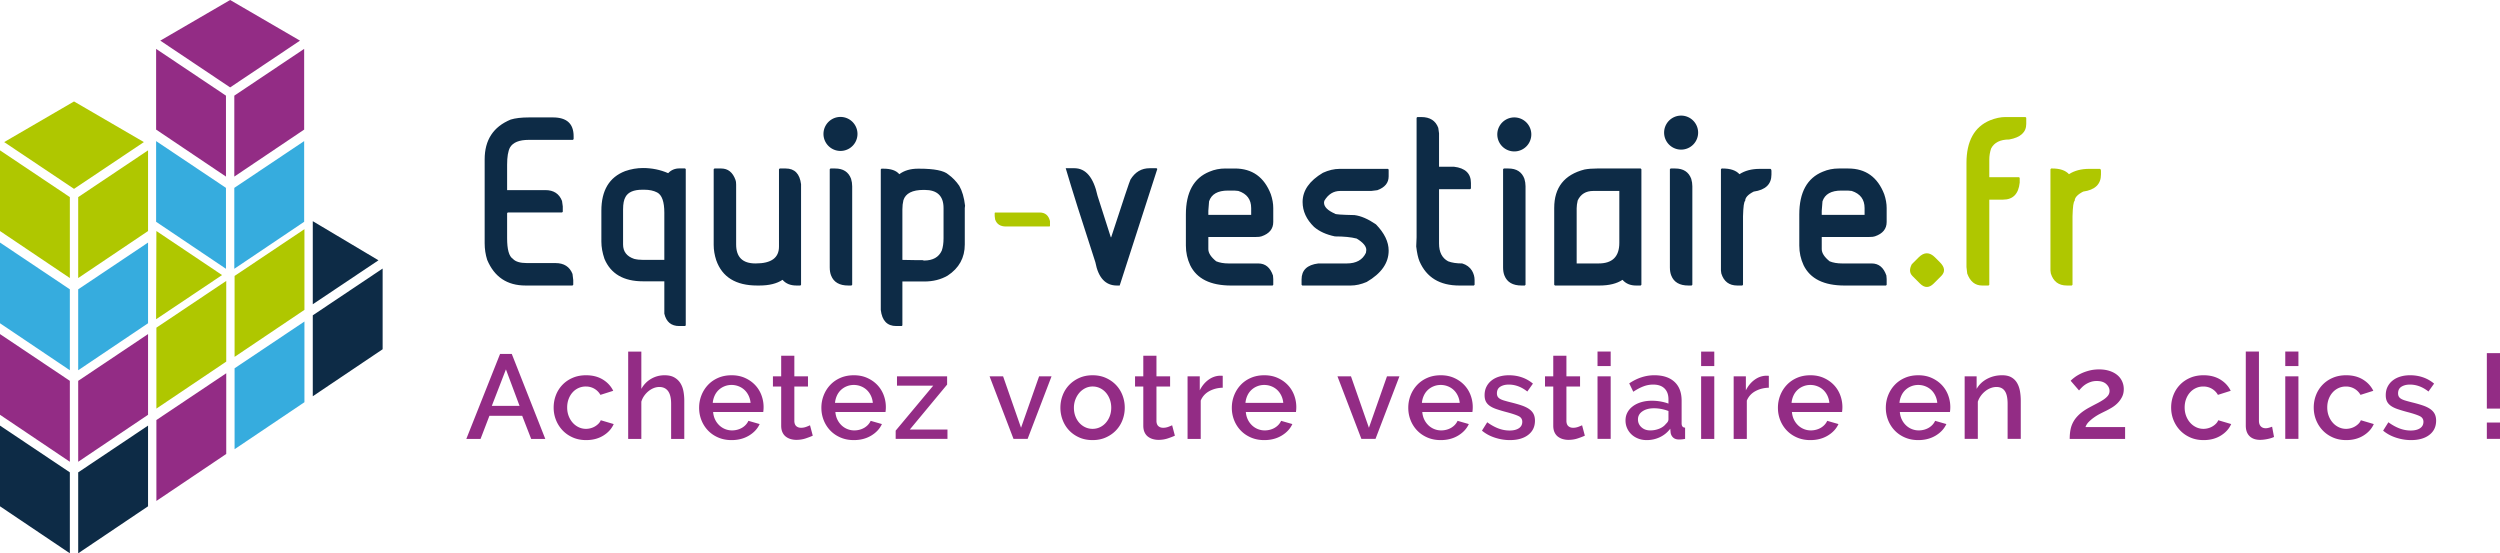 <svg xmlns="http://www.w3.org/2000/svg" xmlns:xlink="http://www.w3.org/1999/xlink" width="1145.97" height="253.623" viewBox="0 0 1145.97 253.623"><path fill="#932C85" d="M103.707 171.095v36.991l-32.019 21.543v-37.096z"/><path fill="#AFC700" d="M103.707 128.764v36.991l-32.019 21.544v-37.097zm-32.146 17.565l30.233-20.243-30.106-20.19"/><path fill="#36ACDE" d="M139.551 147.379v36.991l-32.019 21.543v-37.096z"/><path fill="#AFC700" d="M139.551 105.048v36.991l-32.019 21.543v-37.096z"/><path fill="#0D2B46" d="M0 232.08l32.018 21.543v-37.097L0 195.089zm35.844-15.554v37.097l32.018-21.543v-36.991z"/><path fill="#932C85" d="M0 190.129l32.018 21.542v-37.095L0 153.136zm67.863-36.992v36.991l-32.019 21.543v-37.096z"/><path fill="#36ACDE" d="M0 148.177l32.018 21.543v-37.097L0 111.186zm67.863-36.992v36.991l-32.019 21.543v-37.096z"/><path fill="#AFC700" d="M1.912 65.131l32.019 21.438 32.02-21.438-32.02-18.623zM0 105.908l32.018 21.543V90.355L0 68.917zm67.863-36.991v36.991l-32.019 21.543V90.354z"/><path fill="#36ACDE" d="M71.561 64.677v36.992l32.019 21.543V86.116zm67.862 0v36.992l-32.019 21.543V86.116z"/><path fill="#932C85" d="M105.492 0L73.473 18.625l32.018 21.438 32.02-21.438zM71.561 22.409V59.4l32.019 21.543V43.847zm67.862 0V59.4l-32.019 21.543V43.847z"/><path fill="#0D2B46" d="M143.376 139.476l30.106-20.159-30.106-17.93m32.019 21.715v36.992l-32.019 21.543v-37.096z"/><defs><path id="a" d="M0 0h1145.969v253.623H0z"/></defs><clipPath id="b"><use xlink:href="#a" overflow="visible"/></clipPath><path clip-path="url(#b)" fill="#0D2B46" d="M242.532 53.823h10.935c6.317 0 9.476 2.873 9.476 8.619v1.329l-.343.344h-20.239c-4.346 0-7.204 1.157-8.577 3.473-.886 1.658-1.329 4.302-1.329 7.933v11.62h17.538c3.802 0 6.347 1.659 7.633 4.975l.343 2.486v2.488l-.343.299h-24.871l-.3.344v11.449c0 5.174.872 8.319 2.616 9.434 1.172 1.315 3.33 1.973 6.475 1.973h13.078c3.888 0 6.49 1.658 7.804 4.973l.344 2.83v2.146l-.344.343h-21.525c-8.434 0-14.294-3.916-17.581-11.749-.772-2.43-1.158-4.975-1.158-7.633V73.034c0-8.861 3.973-14.937 11.921-18.225 2.115-.657 4.931-.986 8.447-.986m52.211 23.198c4.088 0 7.933.787 11.535 2.358 1.373-1.458 3.102-2.186 5.189-2.186h2.53l.343.3v71.654l-.343.3h-2.658c-3.66 0-5.933-1.887-6.819-5.66V128.95h-9.777c-8.89 0-14.779-3.431-17.666-10.291-.944-2.773-1.415-5.404-1.415-7.891V96.575c0-9.29 3.63-15.336 10.891-18.139 2.717-.943 5.446-1.415 8.19-1.415m-9.133 18.953v16.081c0 3.259 1.687 5.46 5.06 6.604 1.229.314 2.644.471 4.245.471h9.605V97.518c0-5.06-1.1-8.161-3.302-9.305-1.601-.829-3.545-1.244-5.831-1.244h-.944c-3.945 0-6.518 1.102-7.718 3.302-.744 1.259-1.115 3.159-1.115 5.703m41.877-18.738h3.088c3.115 0 5.303 1.744 6.56 5.231.201.487.301 1.201.301 2.144v27.444c0 5.804 2.944 8.704 8.833 8.704h.172c7.089 0 10.634-2.572 10.634-7.717V77.579l.344-.343h2.744c4.088 0 6.431 2.401 7.032 7.204v46.097l-.3.343h-1.801c-2.773 0-4.903-.873-6.389-2.616-2.602 1.743-6.147 2.616-10.635 2.616h-.986c-9.805 0-16.066-3.873-18.782-11.622-.772-2.372-1.157-4.716-1.157-7.032V77.579l.342-.343zm53.198 0h2.101c3.715 0 6.16 1.572 7.333 4.717.342 1.143.514 2.287.514 3.43v45.154l-.344.343h-1.457c-4.031 0-6.646-1.515-7.847-4.545-.429-1.03-.644-2.287-.644-3.774V77.579l.344-.343zm23.353.086h.943c3.431 0 5.846.843 7.247 2.529 2.258-1.686 5.131-2.529 8.618-2.529h.472c6.918 0 11.378.885 13.379 2.658 1.944 1.401 3.616 3.131 5.017 5.188 1.343 2.345 2.23 5.389 2.658 9.134l-.128 1.072v16.681c0 6.089-2.616 10.849-7.847 14.279-3.088 1.8-6.661 2.702-10.72 2.702h-10.034v20.111l-.301.3h-2.529c-4.146 0-6.504-2.459-7.076-7.376v-64.45l.301-.299zm9.605 18.695v23.113l7.075.128h2.187l.643.172c4.059 0 6.776-1.515 8.148-4.545.542-1.544.814-3.43.814-5.66V95.374c0-5.545-2.888-8.319-8.662-8.319h-.472c-5.174 0-8.261 1.573-9.261 4.717-.316 1.287-.472 2.702-.472 4.245"/><path clip-path="url(#b)" fill="#AFC700" d="M456.161 97.408h20.38c2.534 0 4.12 1.311 4.759 3.932v2.275l-.207.207h-19.966c-2.57 0-4.225-1.068-4.966-3.207l-.206-1.552v-1.448l.206-.207z"/><path clip-path="url(#b)" fill="#0D2B46" d="M488.51 77.107h3.944c5.26 0 8.805 4.202 10.635 12.607l6.089 19.039h.172c5.574-17.094 8.518-25.9 8.833-26.415 2.115-3.487 5.06-5.231 8.834-5.231h3.13l.343.343-17.238 53.429h-1.287c-5.231 0-8.518-3.559-9.862-10.677-6.233-19.096-10.763-33.461-13.593-43.095m73.223.129h4.288c7.975 0 13.478 3.931 16.509 11.792.743 2.202 1.115 4.318 1.115 6.347v6.389c0 3.145-1.787 5.332-5.361 6.56-.486.201-1.357.301-2.615.301h-21.783v5.574c0 1.774 1.2 3.631 3.602 5.574 1.6.659 3.516.987 5.746.987h13.55c3.23 0 5.474 1.843 6.732 5.532l.129 1.629v2.616l-.3.343h-18.997c-9.491 0-15.752-3.103-18.782-9.305-1.316-2.83-1.973-5.832-1.973-9.005V98.334c0-10.177 3.603-16.724 10.807-19.64 2.258-.971 4.703-1.458 7.333-1.458m-7.847 19.468v1.801h19.639v-3.13c0-3.945-1.958-6.561-5.874-7.848l-1.801-.171h-2.959c-4.689 0-7.576 1.644-8.662 4.931l-.343 4.417zm60.188-19.296h22.168l.302.343v3.087c0 2.973-1.731 5.089-5.189 6.346l-2.787.343h-14.193c-3.116 0-5.561 1.516-7.332 4.546l-.129.814c0 1.917 1.673 3.602 5.017 5.06 0 .315 2.987.529 8.962.644 2.944.372 6.218 1.787 9.82 4.245 3.887 4.003 5.832 8.018 5.832 12.05 0 5.66-3.36 10.448-10.077 14.364-2.545 1.087-4.99 1.63-7.333 1.63h-22.169l-.343-.343v-2.444c0-4.26 2.557-6.704 7.676-7.333h13.035c4.345 0 7.274-1.629 8.791-4.888l.171-1.287c0-1.715-1.474-3.458-4.416-5.232-2.545-.657-5.862-.986-9.949-.986-4.002-.828-7.204-2.286-9.605-4.373-3.487-3.402-5.23-7.204-5.23-11.406 0-5.232 3.101-9.692 9.304-13.379 2.627-1.201 5.187-1.801 7.674-1.801m35.615-23.756h1.802c3.973 0 6.574 1.658 7.804 4.974l.343 2.487v15.309h6.819c5.202.599 7.803 3.086 7.803 7.46v2.488l-.342.343h-14.28v24.914c0 3.944 1.387 6.661 4.159 8.146 1.687.658 3.845.986 6.476.986 1.974.601 3.458 1.702 4.459 3.302.802 1.372 1.201 2.817 1.201 4.331v2.146l-.343.343h-6.646c-8.978 0-15.066-3.703-18.268-11.107-.658-1.571-1.158-3.844-1.501-6.817l.172-4.16V53.995l.342-.343zm39.649 23.584h2.101c3.715 0 6.16 1.572 7.333 4.717.342 1.143.514 2.287.514 3.43v45.154l-.344.343h-1.457c-4.031 0-6.646-1.515-7.847-4.545-.43-1.03-.645-2.287-.645-3.774V77.579l.345-.343zm42.82-.001h19.896l.344.343v52.958l-.344.344h-2.101c-2.63 0-4.703-.872-6.217-2.615-2.604 1.743-6.133 2.615-10.592 2.615h-20.368l-.345-.344V95.332c0-9.376 4.617-15.251 13.852-17.624 1.629-.314 3.587-.473 5.875-.473m-9.433 18.267v25.257h10.076c6.318 0 9.478-3.145 9.478-9.434V87.526h-11.921c-3.403 0-5.789 1.458-7.161 4.374-.317 1.373-.472 2.575-.472 3.602m43.077-18.266h2.102c3.715 0 6.16 1.572 7.333 4.717.342 1.143.514 2.287.514 3.43v45.154l-.344.343h-1.457c-4.031 0-6.646-1.515-7.847-4.545-.43-1.03-.645-2.287-.645-3.774V77.579l.344-.343zm23.396 0h.472c3.544 0 6.102.872 7.675 2.615 2.515-1.629 5.604-2.443 9.262-2.443h4.933c.313.114.471.443.471.985v1.63c0 4.432-2.716 7.032-8.146 7.805-2.603 1.344-3.902 2.759-3.902 4.245-.543.343-.872 2.687-.987 7.032v31.432l-.342.343h-2.273c-3.745 0-6.188-1.844-7.333-5.532l-.172-1.33V77.579l.342-.343zm53.712 0h4.288c7.975 0 13.478 3.931 16.509 11.792.743 2.202 1.115 4.318 1.115 6.347v6.389c0 3.145-1.787 5.332-5.361 6.56-.486.201-1.357.301-2.615.301h-21.783v5.574c0 1.774 1.2 3.631 3.603 5.574 1.6.659 3.516.987 5.746.987h13.55c3.23 0 5.474 1.843 6.732 5.532l.129 1.629v2.616l-.301.343h-18.995c-9.491 0-15.752-3.103-18.782-9.305-1.316-2.83-1.974-5.832-1.974-9.005V98.334c0-10.177 3.604-16.724 10.808-19.64 2.256-.971 4.701-1.458 7.331-1.458m-7.847 19.468v1.801h19.64v-3.13c0-3.945-1.958-6.561-5.874-7.848l-1.801-.171h-2.959c-4.689 0-7.576 1.644-8.662 4.931l-.344 4.417z"/><path clip-path="url(#b)" fill="#AFC700" d="M886.988 117.978l2.247 2.248c2.3 2.298 2.498 4.398.602 6.296l-3.449 3.448c-2.098 2.1-4.196 2.1-6.296 0l-3.447-3.448c-1.374-1.374-1.474-3.172-.3-5.397l3.148-3.147c2.498-2.498 4.995-2.499 7.495 0m32.343-64.326h9.134l.344.343v2.83c0 3.802-2.603 6.175-7.805 7.118-4.116 0-6.891 1.387-8.318 4.159-.544 1.688-.816 3.345-.816 4.975v8.147h13.638l.3.343v2.144c-.543 5.203-3.087 7.804-7.633 7.804h-6.305v39.022l-.343.343h-2.959c-3.201 0-5.474-1.83-6.817-5.489l-.344-3.002v-47.64c0-10.063 3.604-16.595 10.808-19.597 2.484-1 4.857-1.5 7.116-1.5m20.909 23.584h.473c3.544 0 6.102.872 7.675 2.615 2.515-1.629 5.603-2.443 9.262-2.443h4.933c.313.114.471.443.471.985v1.63c0 4.432-2.716 7.032-8.147 7.805-2.602 1.344-3.901 2.759-3.901 4.245-.543.343-.872 2.687-.987 7.032v31.432l-.342.343h-2.273c-3.746 0-6.188-1.844-7.333-5.532l-.172-1.33V77.579l.341-.343z"/><path clip-path="url(#b)" fill="#932C85" d="M229.222 162.251h5.374l15.354 38.936h-6.471l-4.112-10.584h-15.026l-4.057 10.584h-6.526l15.464-38.936zm8.938 23.801l-6.251-16.727-6.471 16.727h12.722zm15.628.767c0-2.011.347-3.911 1.042-5.703a14.092 14.092 0 0 1 2.988-4.716c1.298-1.353 2.861-2.423 4.689-3.208 1.827-.786 3.875-1.18 6.142-1.18 2.961 0 5.511.65 7.65 1.947 2.138 1.297 3.737 3.025 4.798 5.181l-5.868 1.866a7.553 7.553 0 0 0-2.796-2.825c-1.171-.676-2.468-1.014-3.894-1.014a8.034 8.034 0 0 0-6.087 2.714c-.768.86-1.371 1.874-1.81 3.043-.438 1.171-.658 2.468-.658 3.895 0 1.39.228 2.679.686 3.865.457 1.189 1.078 2.222 1.865 3.099a8.571 8.571 0 0 0 2.741 2.057 7.66 7.66 0 0 0 3.318.74c.731 0 1.462-.102 2.193-.302s1.399-.483 2.002-.851c.603-.365 1.133-.786 1.59-1.261s.795-.987 1.014-1.536l5.923 1.755c-.951 2.158-2.541 3.921-4.771 5.292s-4.862 2.058-7.896 2.058c-2.231 0-4.259-.403-6.087-1.207-1.829-.805-3.392-1.893-4.689-3.264a14.78 14.78 0 0 1-3.016-4.743c-.713-1.791-1.069-3.691-1.069-5.702m59.881 14.368h-6.032V185.12c0-2.632-.466-4.579-1.399-5.84-.932-1.262-2.275-1.893-4.03-1.893-.841 0-1.682.164-2.522.493a9.022 9.022 0 0 0-2.386 1.399c-.75.603-1.417 1.314-2.002 2.138s-1.024 1.729-1.316 2.714v17.056h-6.032v-40.031h6.032v17.108c1.097-1.974 2.586-3.51 4.47-4.605 1.882-1.097 3.939-1.646 6.169-1.646 1.791 0 3.263.32 4.414.959 1.152.642 2.074 1.49 2.769 2.551.695 1.061 1.179 2.295 1.454 3.702.274 1.406.411 2.897.411 4.469v17.493zm21.659.548c-2.229 0-4.259-.394-6.087-1.18-1.828-.785-3.391-1.854-4.688-3.208a14.452 14.452 0 0 1-3.016-4.717c-.713-1.79-1.069-3.691-1.069-5.702s.356-3.921 1.069-5.73a14.713 14.713 0 0 1 3.016-4.771c1.297-1.371 2.86-2.449 4.688-3.235s3.875-1.179 6.143-1.179c2.229 0 4.249.401 6.059 1.206s3.354 1.874 4.633 3.208a13.768 13.768 0 0 1 2.935 4.66 15.502 15.502 0 0 1 .959 6.8c-.036.384-.073.704-.11.96h-22.976c.109 1.278.411 2.432.904 3.454a9.084 9.084 0 0 0 1.92 2.659 8.363 8.363 0 0 0 2.687 1.728 8.392 8.392 0 0 0 3.153.603c.804 0 1.599-.1 2.386-.301a8.451 8.451 0 0 0 2.166-.877 7.744 7.744 0 0 0 1.755-1.398c.51-.55.913-1.151 1.206-1.81l5.154 1.48c-.986 2.156-2.623 3.921-4.907 5.292-2.285 1.373-4.946 2.058-7.98 2.058m8.72-17.054a9.658 9.658 0 0 0-.905-3.346c-.493-1.022-1.124-1.892-1.892-2.604a8.417 8.417 0 0 0-2.687-1.672 8.778 8.778 0 0 0-3.236-.604 8.564 8.564 0 0 0-3.208.604 8.487 8.487 0 0 0-2.659 1.672 8.251 8.251 0 0 0-1.864 2.604 10.039 10.039 0 0 0-.878 3.346h17.329zm28.515 15.025c-.768.365-1.829.776-3.181 1.232-1.353.457-2.797.687-4.332.687a9.143 9.143 0 0 1-2.687-.385c-.841-.255-1.581-.639-2.221-1.15s-1.142-1.179-1.508-2.002c-.366-.822-.549-1.818-.549-2.988v-17.932h-3.783v-4.661h3.783v-9.433h6.033v9.433h6.252v4.661h-6.252v16.013c.073 1.023.392 1.763.96 2.22.566.457 1.269.687 2.111.687.84 0 1.645-.146 2.412-.439.769-.293 1.334-.53 1.7-.713l1.262 4.77zm18.807 2.029c-2.229 0-4.259-.394-6.087-1.18-1.828-.785-3.39-1.854-4.688-3.208a14.452 14.452 0 0 1-3.016-4.717c-.713-1.79-1.069-3.691-1.069-5.702s.356-3.921 1.069-5.73c.713-1.81 1.718-3.399 3.016-4.771s2.86-2.449 4.688-3.235 3.875-1.179 6.143-1.179c2.229 0 4.249.401 6.059 1.206s3.354 1.874 4.633 3.208a13.768 13.768 0 0 1 2.935 4.66 15.502 15.502 0 0 1 .959 6.8c-.036.384-.073.704-.11.96h-22.976c.109 1.278.411 2.432.904 3.454a9.084 9.084 0 0 0 1.92 2.659 8.363 8.363 0 0 0 2.687 1.728 8.392 8.392 0 0 0 3.153.603c.804 0 1.599-.1 2.386-.301a8.451 8.451 0 0 0 2.166-.877 7.744 7.744 0 0 0 1.755-1.398c.51-.55.913-1.151 1.206-1.81l5.154 1.48c-.986 2.156-2.623 3.921-4.907 5.292-2.285 1.373-4.946 2.058-7.98 2.058m8.72-17.054a9.658 9.658 0 0 0-.905-3.346c-.493-1.022-1.124-1.892-1.892-2.604a8.417 8.417 0 0 0-2.687-1.672 8.778 8.778 0 0 0-3.236-.604 8.564 8.564 0 0 0-3.208.604 8.487 8.487 0 0 0-2.659 1.672 8.251 8.251 0 0 0-1.864 2.604 10.039 10.039 0 0 0-.878 3.346h17.329zm10.473 12.721l17.219-20.618h-16.615v-4.278h22.976v3.784l-17.109 20.619h17.274v4.277h-23.745zm54.015 3.785l-10.969-28.681h6.198l8.225 23.58 8.28-23.58h5.703l-10.966 28.681zm36.247.548c-2.267 0-4.305-.404-6.115-1.207-1.809-.804-3.354-1.882-4.633-3.236-1.281-1.351-2.268-2.933-2.961-4.742a15.675 15.675 0 0 1-1.042-5.677c0-1.973.346-3.865 1.042-5.675a14.01 14.01 0 0 1 2.988-4.744c1.298-1.352 2.852-2.43 4.661-3.234 1.81-.805 3.829-1.206 6.06-1.206 2.229 0 4.25.401 6.059 1.206 1.81.805 3.364 1.883 4.661 3.234a14.078 14.078 0 0 1 2.989 4.744 15.718 15.718 0 0 1 1.042 5.675c0 1.976-.348 3.867-1.042 5.677a14.02 14.02 0 0 1-2.989 4.742c-1.297 1.354-2.851 2.433-4.661 3.236-1.809.803-3.83 1.207-6.059 1.207m-8.555-14.806c0 1.39.22 2.669.658 3.839.439 1.17 1.042 2.184 1.81 3.043a8.448 8.448 0 0 0 2.715 2.028 7.784 7.784 0 0 0 3.372.74 7.789 7.789 0 0 0 3.373-.74 8.27 8.27 0 0 0 2.714-2.057 9.848 9.848 0 0 0 1.809-3.07c.439-1.17.658-2.448.658-3.839 0-1.351-.219-2.623-.658-3.811-.438-1.188-1.042-2.221-1.809-3.099a8.297 8.297 0 0 0-2.714-2.057 7.789 7.789 0 0 0-3.373-.74c-1.17 0-2.276.257-3.318.769a8.642 8.642 0 0 0-2.715 2.084c-.767.877-1.379 1.91-1.836 3.098a10.53 10.53 0 0 0-.686 3.812m46.282 12.777c-.768.365-1.829.776-3.181 1.232-1.353.457-2.797.687-4.332.687a9.143 9.143 0 0 1-2.687-.385 6.579 6.579 0 0 1-2.221-1.15c-.64-.512-1.142-1.179-1.508-2.002-.366-.822-.549-1.818-.549-2.988v-17.932h-3.783v-4.661h3.783v-9.433h6.033v9.433h6.252v4.661h-6.252v16.013c.073 1.023.392 1.763.96 2.22.566.457 1.269.687 2.111.687.84 0 1.645-.146 2.412-.439.769-.293 1.334-.53 1.7-.713l1.262 4.77zm21.934-21.99c-2.34.073-4.414.612-6.224 1.617-1.809 1.007-3.098 2.441-3.866 4.306v17.548h-6.032v-28.68h5.594v6.416c.986-1.976 2.275-3.556 3.866-4.743 1.59-1.188 3.298-1.838 5.127-1.947h.904c.237 0 .447.018.631.054v5.429zm19.028 24.019c-2.229 0-4.259-.394-6.087-1.18-1.828-.785-3.39-1.854-4.688-3.208a14.452 14.452 0 0 1-3.016-4.717c-.713-1.79-1.069-3.691-1.069-5.702s.356-3.921 1.069-5.73a14.713 14.713 0 0 1 3.016-4.771c1.298-1.371 2.86-2.449 4.688-3.235s3.875-1.179 6.144-1.179c2.229 0 4.248.401 6.059 1.206 1.81.805 3.354 1.874 4.633 3.208a13.786 13.786 0 0 1 2.936 4.66 15.502 15.502 0 0 1 .959 6.8c-.036.384-.073.704-.11.96H571.07c.109 1.278.411 2.432.904 3.454a9.084 9.084 0 0 0 1.92 2.659 8.368 8.368 0 0 0 2.688 1.728 8.392 8.392 0 0 0 3.153.603c.804 0 1.599-.1 2.386-.301a8.451 8.451 0 0 0 2.166-.877 7.788 7.788 0 0 0 1.755-1.398c.51-.55.913-1.151 1.206-1.81l5.153 1.48c-.985 2.156-2.623 3.921-4.906 5.292-2.286 1.373-4.947 2.058-7.981 2.058m8.72-17.054a9.658 9.658 0 0 0-.905-3.346c-.493-1.022-1.124-1.892-1.893-2.604a8.417 8.417 0 0 0-2.687-1.672c-1.024-.402-2.104-.604-3.236-.604s-2.202.202-3.208.604a8.487 8.487 0 0 0-2.659 1.672 8.251 8.251 0 0 0-1.864 2.604 10.039 10.039 0 0 0-.878 3.346h17.33zm35.807 16.506l-10.968-28.681h6.198l8.224 23.58 8.28-23.58h5.704l-10.966 28.681zm36.355.548c-2.229 0-4.259-.394-6.087-1.18-1.828-.785-3.39-1.854-4.688-3.208a14.438 14.438 0 0 1-3.017-4.717c-.713-1.79-1.068-3.691-1.068-5.702s.355-3.921 1.068-5.73 1.718-3.399 3.017-4.771c1.298-1.371 2.859-2.449 4.688-3.235s3.875-1.179 6.144-1.179c2.229 0 4.248.401 6.059 1.206 1.81.805 3.354 1.874 4.633 3.208a13.786 13.786 0 0 1 2.936 4.66 15.502 15.502 0 0 1 .959 6.8c-.036.384-.073.704-.11.96h-22.976c.108 1.278.41 2.432.903 3.454a9.084 9.084 0 0 0 1.92 2.659 8.368 8.368 0 0 0 2.688 1.728 8.392 8.392 0 0 0 3.153.603c.804 0 1.599-.1 2.386-.301a8.451 8.451 0 0 0 2.166-.877 7.788 7.788 0 0 0 1.755-1.398c.51-.55.913-1.151 1.206-1.81l5.153 1.48c-.985 2.156-2.623 3.921-4.906 5.292-2.286 1.373-4.947 2.058-7.982 2.058m8.721-17.054a9.658 9.658 0 0 0-.905-3.346c-.493-1.022-1.124-1.892-1.893-2.604a8.417 8.417 0 0 0-2.687-1.672c-1.024-.402-2.104-.604-3.236-.604s-2.202.202-3.208.604a8.487 8.487 0 0 0-2.659 1.672 8.233 8.233 0 0 0-1.863 2.604 9.991 9.991 0 0 0-.878 3.346h17.329zm22.975 17.054c-2.303 0-4.598-.376-6.882-1.125-2.285-.748-4.25-1.817-5.894-3.208l2.412-3.839c1.718 1.243 3.418 2.186 5.1 2.824 1.682.641 3.4.959 5.155.959 1.791 0 3.208-.346 4.25-1.042 1.042-.692 1.562-1.68 1.562-2.961 0-1.206-.585-2.084-1.755-2.631-1.17-.549-2.998-1.152-5.482-1.81a70.464 70.464 0 0 1-4.607-1.371c-1.28-.439-2.322-.95-3.126-1.535s-1.389-1.262-1.754-2.03c-.366-.767-.548-1.7-.548-2.796 0-1.462.282-2.76.849-3.894a8.36 8.36 0 0 1 2.359-2.879c1.005-.785 2.183-1.38 3.537-1.782 1.351-.402 2.813-.604 4.387-.604 2.156 0 4.167.328 6.032.987a15.732 15.732 0 0 1 4.989 2.851l-2.576 3.619c-2.67-2.119-5.503-3.18-8.5-3.18-1.535 0-2.824.321-3.866.96-1.042.64-1.563 1.654-1.563 3.044 0 .585.11 1.078.329 1.48.22.401.575.75 1.07 1.042.493.293 1.131.558 1.919.795a64.04 64.04 0 0 0 2.933.795c1.938.475 3.61.951 5.019 1.426 1.407.475 2.567 1.033 3.481 1.673.913.639 1.591 1.389 2.029 2.248.439.859.658 1.891.658 3.098 0 2.741-1.034 4.907-3.099 6.498-2.066 1.591-4.871 2.388-8.418 2.388m34.383-2.029c-.768.365-1.828.776-3.181 1.232-1.353.457-2.797.687-4.332.687a9.143 9.143 0 0 1-2.687-.385 6.584 6.584 0 0 1-2.222-1.15c-.64-.512-1.142-1.179-1.508-2.002-.366-.822-.549-1.818-.549-2.988v-17.932h-3.783v-4.661h3.783v-9.433h6.033v9.433h6.252v4.661h-6.252v16.013c.073 1.023.392 1.763.96 2.22.565.457 1.269.687 2.111.687.84 0 1.645-.146 2.411-.439.77-.293 1.334-.53 1.7-.713l1.264 4.77zm5.812-38.551h6.032v6.636h-6.032v-6.636zm0 11.351h6.032v28.681h-6.032v-28.681zm22.536 29.228c-1.389 0-2.677-.229-3.865-.685-1.188-.457-2.213-1.088-3.071-1.894a8.835 8.835 0 0 1-2.028-2.851c-.493-1.097-.741-2.284-.741-3.565 0-1.351.292-2.576.878-3.674.584-1.096 1.416-2.046 2.495-2.851 1.078-.804 2.357-1.426 3.838-1.864 1.482-.438 3.118-.659 4.909-.659 1.352 0 2.687.12 4.003.357 1.316.238 2.503.557 3.563.96v-1.976c0-2.118-.603-3.773-1.81-4.963-1.206-1.187-2.943-1.781-5.209-1.781a12.53 12.53 0 0 0-4.524.851c-1.479.567-3.008 1.38-4.579 2.44l-1.863-3.84c3.691-2.484 7.529-3.728 11.515-3.728 3.948 0 7.021 1.006 9.213 3.015 2.194 2.012 3.29 4.9 3.29 8.664v10.365c0 1.28.529 1.938 1.591 1.974v5.155c-.586.109-1.089.182-1.509.219-.42.035-.832.056-1.232.056-1.172 0-2.075-.292-2.716-.878-.64-.584-1.032-1.334-1.179-2.248l-.164-1.811a12.76 12.76 0 0 1-4.744 3.867c-1.884.898-3.903 1.345-6.061 1.345m1.646-4.441c1.463 0 2.843-.266 4.142-.795 1.296-.529 2.311-1.27 3.043-2.222.767-.658 1.15-1.352 1.15-2.084v-3.784c-1.022-.4-2.11-.713-3.263-.931-1.15-.22-2.274-.33-3.372-.33-2.158 0-3.921.466-5.292 1.399-1.371.932-2.056 2.166-2.056 3.701 0 1.426.529 2.624 1.59 3.592 1.06.97 2.412 1.454 4.058 1.454m23.306-36.138h6.031v6.636h-6.031v-6.636zm0 11.351h6.031v28.681h-6.031v-28.681zm31.038 5.21c-2.341.073-4.414.612-6.225 1.617-1.809 1.007-3.098 2.441-3.866 4.306v17.548h-6.031v-28.68h5.594v6.416c.985-1.976 2.274-3.556 3.866-4.743 1.59-1.188 3.298-1.838 5.127-1.947h.903c.237 0 .447.018.632.054v5.429zm19.026 24.019c-2.229 0-4.259-.394-6.087-1.18-1.828-.785-3.39-1.854-4.688-3.208a14.438 14.438 0 0 1-3.017-4.717c-.713-1.79-1.068-3.691-1.068-5.702s.355-3.921 1.068-5.73 1.718-3.399 3.017-4.771c1.298-1.371 2.859-2.449 4.688-3.235s3.875-1.179 6.144-1.179c2.229 0 4.249.401 6.059 1.206s3.354 1.874 4.633 3.208a13.786 13.786 0 0 1 2.936 4.66 15.502 15.502 0 0 1 .959 6.8c-.036.384-.073.704-.11.96h-22.976c.108 1.278.41 2.432.903 3.454a9.084 9.084 0 0 0 1.92 2.659 8.368 8.368 0 0 0 2.688 1.728 8.391 8.391 0 0 0 3.152.603c.805 0 1.6-.1 2.387-.301a8.451 8.451 0 0 0 2.166-.877 7.744 7.744 0 0 0 1.755-1.398c.51-.55.913-1.151 1.206-1.81l5.154 1.48c-.986 2.156-2.623 3.921-4.907 5.292-2.287 1.373-4.948 2.058-7.982 2.058m8.72-17.054a9.636 9.636 0 0 0-.904-3.346c-.493-1.022-1.124-1.892-1.893-2.604a8.417 8.417 0 0 0-2.687-1.672c-1.024-.402-2.104-.604-3.236-.604s-2.202.202-3.208.604a8.487 8.487 0 0 0-2.659 1.672 8.233 8.233 0 0 0-1.863 2.604 9.991 9.991 0 0 0-.878 3.346h17.328zm40.742 17.054c-2.229 0-4.259-.394-6.087-1.18-1.828-.785-3.39-1.854-4.688-3.208a14.438 14.438 0 0 1-3.017-4.717c-.713-1.79-1.068-3.691-1.068-5.702s.355-3.921 1.068-5.73 1.718-3.399 3.017-4.771c1.298-1.371 2.859-2.449 4.688-3.235s3.875-1.179 6.144-1.179c2.229 0 4.248.401 6.059 1.206 1.81.805 3.354 1.874 4.633 3.208a13.786 13.786 0 0 1 2.936 4.66 15.502 15.502 0 0 1 .959 6.8c-.036.384-.073.704-.11.96h-22.976c.108 1.278.41 2.432.903 3.454a9.084 9.084 0 0 0 1.92 2.659 8.368 8.368 0 0 0 2.688 1.728 8.392 8.392 0 0 0 3.153.603c.804 0 1.599-.1 2.386-.301a8.451 8.451 0 0 0 2.166-.877 7.788 7.788 0 0 0 1.755-1.398c.51-.55.913-1.151 1.206-1.81l5.153 1.48c-.985 2.156-2.623 3.921-4.906 5.292-2.287 1.373-4.948 2.058-7.982 2.058m8.72-17.054a9.658 9.658 0 0 0-.905-3.346c-.493-1.022-1.124-1.892-1.893-2.604a8.417 8.417 0 0 0-2.687-1.672c-1.024-.402-2.104-.604-3.236-.604s-2.202.202-3.208.604a8.487 8.487 0 0 0-2.659 1.672 8.233 8.233 0 0 0-1.863 2.604 9.991 9.991 0 0 0-.878 3.346h17.329zm38.276 16.506h-6.032V185.12c0-2.705-.431-4.67-1.289-5.895-.86-1.226-2.13-1.838-3.812-1.838-.878 0-1.755.164-2.633.493a9.184 9.184 0 0 0-2.466 1.399 10.803 10.803 0 0 0-2.057 2.138 9.839 9.839 0 0 0-1.399 2.714v17.056h-6.032v-28.681h5.484v5.758c1.096-1.937 2.687-3.463 4.771-4.578 2.084-1.114 4.388-1.673 6.909-1.673 1.718 0 3.126.312 4.224.933a6.965 6.965 0 0 1 2.604 2.55c.64 1.079 1.088 2.322 1.344 3.729.255 1.406.385 2.897.385 4.469v17.493zm22.428 0c0-1.535.128-2.961.384-4.277.256-1.317.713-2.55 1.371-3.702.657-1.151 1.554-2.249 2.687-3.29 1.132-1.042 2.595-2.056 4.387-3.044a196.627 196.627 0 0 1 3.619-1.918 32.753 32.753 0 0 0 2.989-1.728c.858-.566 1.543-1.17 2.056-1.811a3.443 3.443 0 0 0 .769-2.22c0-1.17-.503-2.222-1.508-3.154-1.007-.932-2.46-1.397-4.359-1.397-.988 0-1.894.137-2.715.411-.823.274-1.573.621-2.248 1.042-.677.421-1.271.887-1.783 1.398s-.968 1.005-1.371 1.48l-3.839-4.441c.366-.403.942-.906 1.728-1.509.786-.604 1.736-1.179 2.853-1.728 1.115-.549 2.385-1.014 3.811-1.397 1.427-.384 2.979-.576 4.661-.576 1.755 0 3.335.228 4.743.685s2.596 1.089 3.565 1.893a8.101 8.101 0 0 1 2.221 2.879 8.52 8.52 0 0 1 .767 3.592c0 1.354-.272 2.56-.821 3.619a11.254 11.254 0 0 1-2.029 2.797 13.453 13.453 0 0 1-2.632 2.056 39.532 39.532 0 0 1-2.632 1.453c-.769.366-1.638.795-2.606 1.289a23.884 23.884 0 0 0-2.823 1.7 18.492 18.492 0 0 0-2.468 2.056c-.732.732-1.243 1.535-1.536 2.413h18.152v5.43h-25.393zm46.5-14.368c0-2.011.348-3.911 1.043-5.703.692-1.791 1.689-3.363 2.987-4.716s2.861-2.423 4.689-3.208c1.828-.786 3.875-1.18 6.141-1.18 2.962 0 5.512.65 7.651 1.947 2.138 1.297 3.736 3.025 4.798 5.181l-5.868 1.866a7.553 7.553 0 0 0-2.796-2.825c-1.171-.676-2.468-1.014-3.894-1.014-1.206 0-2.33.238-3.372.713s-1.947 1.143-2.716 2.001c-.768.86-1.371 1.874-1.81 3.043-.438 1.171-.658 2.468-.658 3.895 0 1.39.229 2.679.687 3.865.457 1.189 1.078 2.222 1.863 3.099a8.586 8.586 0 0 0 2.742 2.057 7.663 7.663 0 0 0 3.318.74c.73 0 1.462-.102 2.192-.302a7.779 7.779 0 0 0 2.003-.851c.603-.365 1.133-.786 1.59-1.261s.796-.987 1.014-1.536l5.923 1.755c-.951 2.158-2.542 3.921-4.771 5.292-2.23 1.371-4.862 2.058-7.897 2.058-2.229 0-4.258-.403-6.087-1.207-1.828-.805-3.39-1.893-4.688-3.264-1.299-1.371-2.304-2.952-3.017-4.743s-1.067-3.691-1.067-5.702m34.218-25.664h6.031v31.751c0 1.061.275 1.892.822 2.495.549.604 1.316.903 2.304.903.402 0 .868-.071 1.399-.218a16.133 16.133 0 0 0 1.507-.494l.877 4.716c-.877.403-1.919.723-3.125.959-1.207.238-2.285.357-3.235.357-2.084 0-3.701-.567-4.853-1.7-1.152-1.132-1.728-2.742-1.728-4.826v-33.943zm18.096 0h6.032v6.636h-6.032v-6.636zm0 11.351h6.032v28.681h-6.032v-28.681zm13.051 14.313c0-2.011.347-3.911 1.041-5.703.693-1.791 1.69-3.363 2.988-4.716s2.861-2.423 4.689-3.208c1.828-.786 3.875-1.18 6.141-1.18 2.962 0 5.512.65 7.651 1.947 2.138 1.297 3.736 3.025 4.798 5.181l-5.868 1.866a7.553 7.553 0 0 0-2.796-2.825c-1.171-.676-2.468-1.014-3.895-1.014-1.205 0-2.33.238-3.371.713a8.145 8.145 0 0 0-2.716 2.001c-.768.86-1.37 1.874-1.81 3.043-.438 1.171-.658 2.468-.658 3.895 0 1.39.229 2.679.687 3.865.457 1.189 1.077 2.222 1.863 3.099a8.586 8.586 0 0 0 2.742 2.057 7.663 7.663 0 0 0 3.318.74c.73 0 1.462-.102 2.192-.302a7.757 7.757 0 0 0 2.002-.851c.604-.365 1.134-.786 1.591-1.261s.796-.987 1.014-1.536l5.923 1.755c-.951 2.158-2.542 3.921-4.771 5.292-2.23 1.371-4.862 2.058-7.897 2.058-2.229 0-4.258-.403-6.087-1.207-1.828-.805-3.39-1.893-4.688-3.264-1.298-1.371-2.303-2.952-3.016-4.743s-1.067-3.691-1.067-5.702m44.582 14.916c-2.304 0-4.599-.376-6.883-1.125-2.285-.748-4.25-1.817-5.894-3.208l2.412-3.839c1.718 1.243 3.418 2.186 5.1 2.824 1.681.641 3.4.959 5.155.959 1.791 0 3.208-.346 4.25-1.042 1.042-.692 1.562-1.68 1.562-2.961 0-1.206-.585-2.084-1.755-2.631-1.17-.549-2.998-1.152-5.482-1.81a70.464 70.464 0 0 1-4.607-1.371c-1.28-.439-2.322-.95-3.126-1.535s-1.389-1.262-1.754-2.03c-.366-.767-.548-1.7-.548-2.796 0-1.462.281-2.76.849-3.894s1.354-2.093 2.359-2.879c1.005-.785 2.183-1.38 3.537-1.782 1.351-.402 2.813-.604 4.387-.604 2.156 0 4.167.328 6.032.987a15.747 15.747 0 0 1 4.99 2.851l-2.577 3.619c-2.671-2.119-5.503-3.18-8.5-3.18-1.535 0-2.824.321-3.866.96-1.042.64-1.563 1.654-1.563 3.044 0 .585.11 1.078.329 1.48.219.401.575.75 1.07 1.042.493.293 1.131.558 1.919.795a64.04 64.04 0 0 0 2.933.795c1.938.475 3.61.951 5.019 1.426 1.407.475 2.567 1.033 3.481 1.673.913.639 1.59 1.389 2.029 2.248s.658 1.891.658 3.098c0 2.741-1.034 4.907-3.098 6.498-2.067 1.591-4.873 2.388-8.418 2.388m34.766-39.867h6.031v25.444h-6.031v-25.444zm0 31.805h6.031v7.514h-6.031v-7.514z"/><path clip-path="url(#b)" fill="#0D2B46" d="M393.061 61.395a7.795 7.795 0 1 0-15.59-.001 7.795 7.795 0 0 0 15.59.001m308.875.223a7.796 7.796 0 0 0-7.797-7.795 7.795 7.795 0 1 0 0 15.591 7.796 7.796 0 0 0 7.797-7.796m76.464-.83a7.795 7.795 0 0 0-7.796-7.795 7.795 7.795 0 1 0 0 15.591 7.796 7.796 0 0 0 7.796-7.796"/></svg>